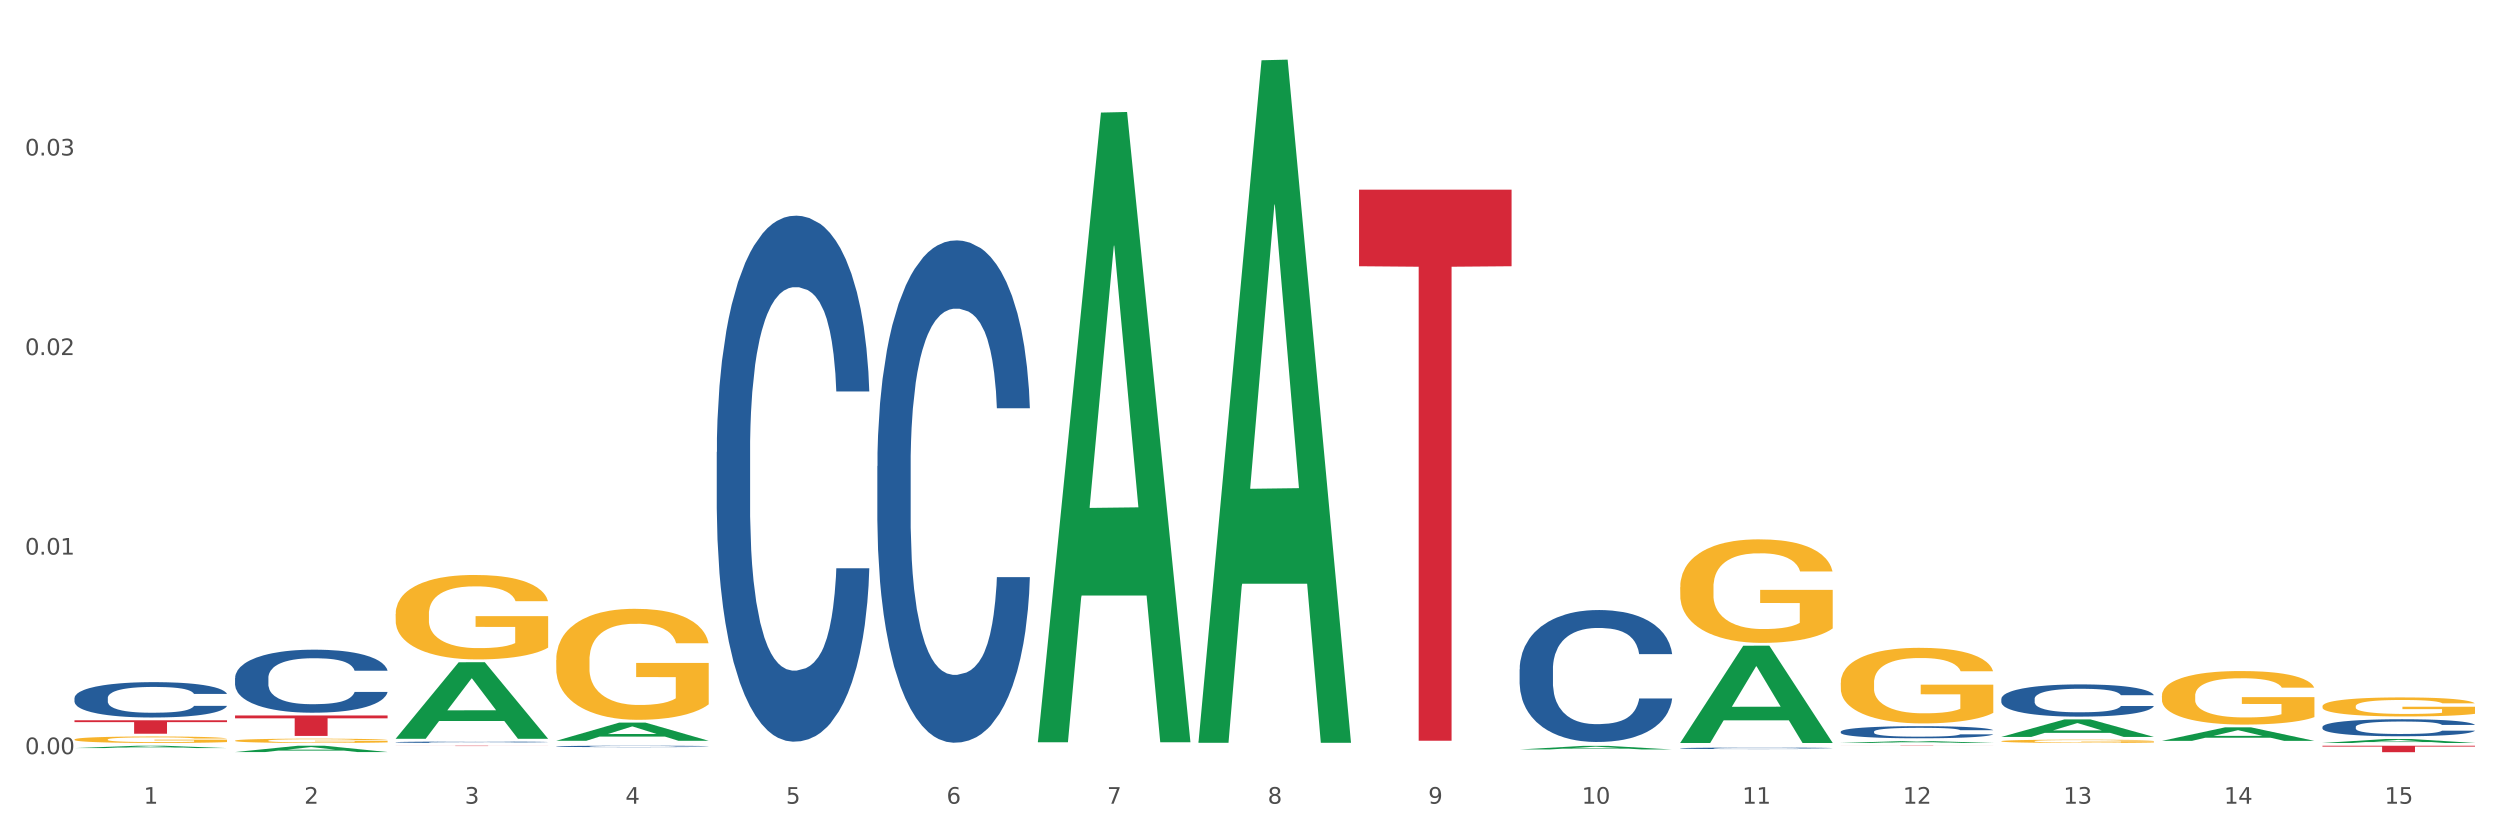 <?xml version="1.0" encoding="utf-8" standalone="no"?>
<!DOCTYPE svg PUBLIC "-//W3C//DTD SVG 1.1//EN"
  "http://www.w3.org/Graphics/SVG/1.1/DTD/svg11.dtd">
<svg xmlns:xlink="http://www.w3.org/1999/xlink" width="1080pt" height="360pt" viewBox="0 0 1080 360" xmlns="http://www.w3.org/2000/svg" version="1.1">
 <rect x="0" y="0" width="1080" height="360" fill="#333333" stroke="none"/>
 <defs>
  <style type="text/css">*{stroke-linejoin: round; stroke-linecap: butt}</style>
 </defs>
 <g id="figure_1">
  <g id="patch_1">
   <path d="M 0 360 
L 1080 360 
L 1080 0 
L 0 0 
z
" style="fill: #ffffff; stroke: #ffffff; stroke-linejoin: miter"/>
  </g>
  <g id="axes_1">
   <g id="matplotlib.axis_1">
    <g id="xtick_1">
     <g id="text_1">
      <!-- 1 -->
      <g style="fill: #4d4d4d" transform="translate(62.07 347.204) scale(0.096 -0.096)">
       <defs>
        <path id="DejaVuSans-31" d="M 794 531 
L 1825 531 
L 1825 4091 
L 703 3866 
L 703 4441 
L 1819 4666 
L 2450 4666 
L 2450 531 
L 3481 531 
L 3481 0 
L 794 0 
L 794 531 
z
" transform="scale(0.016)"/>
       </defs>
       <use xlink:href="#DejaVuSans-31"/>
      </g>
     </g>
    </g>
    <g id="xtick_2">
     <g id="text_2">
      <!-- 2 -->
      <g style="fill: #4d4d4d" transform="translate(131.436 347.204) scale(0.096 -0.096)">
       <defs>
        <path id="DejaVuSans-32" d="M 1228 531 
L 3431 531 
L 3431 0 
L 469 0 
L 469 531 
Q 828 903 1448 1529 
Q 2069 2156 2228 2338 
Q 2531 2678 2651 2914 
Q 2772 3150 2772 3378 
Q 2772 3750 2511 3984 
Q 2250 4219 1831 4219 
Q 1534 4219 1204 4116 
Q 875 4013 500 3803 
L 500 4441 
Q 881 4594 1212 4672 
Q 1544 4750 1819 4750 
Q 2544 4750 2975 4387 
Q 3406 4025 3406 3419 
Q 3406 3131 3298 2873 
Q 3191 2616 2906 2266 
Q 2828 2175 2409 1742 
Q 1991 1309 1228 531 
z
" transform="scale(0.016)"/>
       </defs>
       <use xlink:href="#DejaVuSans-32"/>
      </g>
     </g>
    </g>
    <g id="xtick_3">
     <g id="text_3">
      <!-- 3 -->
      <g style="fill: #4d4d4d" transform="translate(200.802 347.204) scale(0.096 -0.096)">
       <defs>
        <path id="DejaVuSans-33" d="M 2597 2516 
Q 3050 2419 3304 2112 
Q 3559 1806 3559 1356 
Q 3559 666 3084 287 
Q 2609 -91 1734 -91 
Q 1441 -91 1130 -33 
Q 819 25 488 141 
L 488 750 
Q 750 597 1062 519 
Q 1375 441 1716 441 
Q 2309 441 2620 675 
Q 2931 909 2931 1356 
Q 2931 1769 2642 2001 
Q 2353 2234 1838 2234 
L 1294 2234 
L 1294 2753 
L 1863 2753 
Q 2328 2753 2575 2939 
Q 2822 3125 2822 3475 
Q 2822 3834 2567 4026 
Q 2313 4219 1838 4219 
Q 1578 4219 1281 4162 
Q 984 4106 628 3988 
L 628 4550 
Q 988 4650 1302 4700 
Q 1616 4750 1894 4750 
Q 2613 4750 3031 4423 
Q 3450 4097 3450 3541 
Q 3450 3153 3228 2886 
Q 3006 2619 2597 2516 
z
" transform="scale(0.016)"/>
       </defs>
       <use xlink:href="#DejaVuSans-33"/>
      </g>
     </g>
    </g>
    <g id="xtick_4">
     <g id="text_4">
      <!-- 4 -->
      <g style="fill: #4d4d4d" transform="translate(270.169 347.204) scale(0.096 -0.096)">
       <defs>
        <path id="DejaVuSans-34" d="M 2419 4116 
L 825 1625 
L 2419 1625 
L 2419 4116 
z
M 2253 4666 
L 3047 4666 
L 3047 1625 
L 3713 1625 
L 3713 1100 
L 3047 1100 
L 3047 0 
L 2419 0 
L 2419 1100 
L 313 1100 
L 313 1709 
L 2253 4666 
z
" transform="scale(0.016)"/>
       </defs>
       <use xlink:href="#DejaVuSans-34"/>
      </g>
     </g>
    </g>
    <g id="xtick_5">
     <g id="text_5">
      <!-- 5 -->
      <g style="fill: #4d4d4d" transform="translate(339.535 347.204) scale(0.096 -0.096)">
       <defs>
        <path id="DejaVuSans-35" d="M 691 4666 
L 3169 4666 
L 3169 4134 
L 1269 4134 
L 1269 2991 
Q 1406 3038 1543 3061 
Q 1681 3084 1819 3084 
Q 2600 3084 3056 2656 
Q 3513 2228 3513 1497 
Q 3513 744 3044 326 
Q 2575 -91 1722 -91 
Q 1428 -91 1123 -41 
Q 819 9 494 109 
L 494 744 
Q 775 591 1075 516 
Q 1375 441 1709 441 
Q 2250 441 2565 725 
Q 2881 1009 2881 1497 
Q 2881 1984 2565 2268 
Q 2250 2553 1709 2553 
Q 1456 2553 1204 2497 
Q 953 2441 691 2322 
L 691 4666 
z
" transform="scale(0.016)"/>
       </defs>
       <use xlink:href="#DejaVuSans-35"/>
      </g>
     </g>
    </g>
    <g id="xtick_6">
     <g id="text_6">
      <!-- 6 -->
      <g style="fill: #4d4d4d" transform="translate(408.901 347.204) scale(0.096 -0.096)">
       <defs>
        <path id="DejaVuSans-36" d="M 2113 2584 
Q 1688 2584 1439 2293 
Q 1191 2003 1191 1497 
Q 1191 994 1439 701 
Q 1688 409 2113 409 
Q 2538 409 2786 701 
Q 3034 994 3034 1497 
Q 3034 2003 2786 2293 
Q 2538 2584 2113 2584 
z
M 3366 4563 
L 3366 3988 
Q 3128 4100 2886 4159 
Q 2644 4219 2406 4219 
Q 1781 4219 1451 3797 
Q 1122 3375 1075 2522 
Q 1259 2794 1537 2939 
Q 1816 3084 2150 3084 
Q 2853 3084 3261 2657 
Q 3669 2231 3669 1497 
Q 3669 778 3244 343 
Q 2819 -91 2113 -91 
Q 1303 -91 875 529 
Q 447 1150 447 2328 
Q 447 3434 972 4092 
Q 1497 4750 2381 4750 
Q 2619 4750 2861 4703 
Q 3103 4656 3366 4563 
z
" transform="scale(0.016)"/>
       </defs>
       <use xlink:href="#DejaVuSans-36"/>
      </g>
     </g>
    </g>
    <g id="xtick_7">
     <g id="text_7">
      <!-- 7 -->
      <g style="fill: #4d4d4d" transform="translate(478.267 347.204) scale(0.096 -0.096)">
       <defs>
        <path id="DejaVuSans-37" d="M 525 4666 
L 3525 4666 
L 3525 4397 
L 1831 0 
L 1172 0 
L 2766 4134 
L 525 4134 
L 525 4666 
z
" transform="scale(0.016)"/>
       </defs>
       <use xlink:href="#DejaVuSans-37"/>
      </g>
     </g>
    </g>
    <g id="xtick_8">
     <g id="text_8">
      <!-- 8 -->
      <g style="fill: #4d4d4d" transform="translate(547.634 347.204) scale(0.096 -0.096)">
       <defs>
        <path id="DejaVuSans-38" d="M 2034 2216 
Q 1584 2216 1326 1975 
Q 1069 1734 1069 1313 
Q 1069 891 1326 650 
Q 1584 409 2034 409 
Q 2484 409 2743 651 
Q 3003 894 3003 1313 
Q 3003 1734 2745 1975 
Q 2488 2216 2034 2216 
z
M 1403 2484 
Q 997 2584 770 2862 
Q 544 3141 544 3541 
Q 544 4100 942 4425 
Q 1341 4750 2034 4750 
Q 2731 4750 3128 4425 
Q 3525 4100 3525 3541 
Q 3525 3141 3298 2862 
Q 3072 2584 2669 2484 
Q 3125 2378 3379 2068 
Q 3634 1759 3634 1313 
Q 3634 634 3220 271 
Q 2806 -91 2034 -91 
Q 1263 -91 848 271 
Q 434 634 434 1313 
Q 434 1759 690 2068 
Q 947 2378 1403 2484 
z
M 1172 3481 
Q 1172 3119 1398 2916 
Q 1625 2713 2034 2713 
Q 2441 2713 2670 2916 
Q 2900 3119 2900 3481 
Q 2900 3844 2670 4047 
Q 2441 4250 2034 4250 
Q 1625 4250 1398 4047 
Q 1172 3844 1172 3481 
z
" transform="scale(0.016)"/>
       </defs>
       <use xlink:href="#DejaVuSans-38"/>
      </g>
     </g>
    </g>
    <g id="xtick_9">
     <g id="text_9">
      <!-- 9 -->
      <g style="fill: #4d4d4d" transform="translate(617 347.204) scale(0.096 -0.096)">
       <defs>
        <path id="DejaVuSans-39" d="M 703 97 
L 703 672 
Q 941 559 1184 500 
Q 1428 441 1663 441 
Q 2288 441 2617 861 
Q 2947 1281 2994 2138 
Q 2813 1869 2534 1725 
Q 2256 1581 1919 1581 
Q 1219 1581 811 2004 
Q 403 2428 403 3163 
Q 403 3881 828 4315 
Q 1253 4750 1959 4750 
Q 2769 4750 3195 4129 
Q 3622 3509 3622 2328 
Q 3622 1225 3098 567 
Q 2575 -91 1691 -91 
Q 1453 -91 1209 -44 
Q 966 3 703 97 
z
M 1959 2075 
Q 2384 2075 2632 2365 
Q 2881 2656 2881 3163 
Q 2881 3666 2632 3958 
Q 2384 4250 1959 4250 
Q 1534 4250 1286 3958 
Q 1038 3666 1038 3163 
Q 1038 2656 1286 2365 
Q 1534 2075 1959 2075 
z
" transform="scale(0.016)"/>
       </defs>
       <use xlink:href="#DejaVuSans-39"/>
      </g>
     </g>
    </g>
    <g id="xtick_10">
     <g id="text_10">
      <!-- 10 -->
      <g style="fill: #4d4d4d" transform="translate(683.312 347.204) scale(0.096 -0.096)">
       <defs>
        <path id="DejaVuSans-30" d="M 2034 4250 
Q 1547 4250 1301 3770 
Q 1056 3291 1056 2328 
Q 1056 1369 1301 889 
Q 1547 409 2034 409 
Q 2525 409 2770 889 
Q 3016 1369 3016 2328 
Q 3016 3291 2770 3770 
Q 2525 4250 2034 4250 
z
M 2034 4750 
Q 2819 4750 3233 4129 
Q 3647 3509 3647 2328 
Q 3647 1150 3233 529 
Q 2819 -91 2034 -91 
Q 1250 -91 836 529 
Q 422 1150 422 2328 
Q 422 3509 836 4129 
Q 1250 4750 2034 4750 
z
" transform="scale(0.016)"/>
       </defs>
       <use xlink:href="#DejaVuSans-31"/>
       <use xlink:href="#DejaVuSans-30" transform="translate(63.623 0)"/>
      </g>
     </g>
    </g>
    <g id="xtick_11">
     <g id="text_11">
      <!-- 11 -->
      <g style="fill: #4d4d4d" transform="translate(752.678 347.204) scale(0.096 -0.096)">
       <use xlink:href="#DejaVuSans-31"/>
       <use xlink:href="#DejaVuSans-31" transform="translate(63.623 0)"/>
      </g>
     </g>
    </g>
    <g id="xtick_12">
     <g id="text_12">
      <!-- 12 -->
      <g style="fill: #4d4d4d" transform="translate(822.044 347.204) scale(0.096 -0.096)">
       <use xlink:href="#DejaVuSans-31"/>
       <use xlink:href="#DejaVuSans-32" transform="translate(63.623 0)"/>
      </g>
     </g>
    </g>
    <g id="xtick_13">
     <g id="text_13">
      <!-- 13 -->
      <g style="fill: #4d4d4d" transform="translate(891.411 347.204) scale(0.096 -0.096)">
       <use xlink:href="#DejaVuSans-31"/>
       <use xlink:href="#DejaVuSans-33" transform="translate(63.623 0)"/>
      </g>
     </g>
    </g>
    <g id="xtick_14">
     <g id="text_14">
      <!-- 14 -->
      <g style="fill: #4d4d4d" transform="translate(960.777 347.204) scale(0.096 -0.096)">
       <use xlink:href="#DejaVuSans-31"/>
       <use xlink:href="#DejaVuSans-34" transform="translate(63.623 0)"/>
      </g>
     </g>
    </g>
    <g id="xtick_15">
     <g id="text_15">
      <!-- 15 -->
      <g style="fill: #4d4d4d" transform="translate(1030.143 347.204) scale(0.096 -0.096)">
       <use xlink:href="#DejaVuSans-31"/>
       <use xlink:href="#DejaVuSans-35" transform="translate(63.623 0)"/>
      </g>
     </g>
    </g>
    <g id="xtick_16"/>
    <g id="xtick_17"/>
    <g id="xtick_18"/>
    <g id="xtick_19"/>
    <g id="xtick_20"/>
    <g id="xtick_21"/>
    <g id="xtick_22"/>
    <g id="xtick_23"/>
    <g id="xtick_24"/>
    <g id="xtick_25"/>
    <g id="xtick_26"/>
    <g id="xtick_27"/>
    <g id="xtick_28"/>
    <g id="xtick_29"/>
   </g>
   <g id="matplotlib.axis_2">
    <g id="ytick_1">
     <g id="text_16">
      <!-- 0.00 -->
      <g style="fill: #4d4d4d" transform="translate(10.8 325.796) scale(0.096 -0.096)">
       <defs>
        <path id="DejaVuSans-2e" d="M 684 794 
L 1344 794 
L 1344 0 
L 684 0 
L 684 794 
z
" transform="scale(0.016)"/>
       </defs>
       <use xlink:href="#DejaVuSans-30"/>
       <use xlink:href="#DejaVuSans-2e" transform="translate(63.623 0)"/>
       <use xlink:href="#DejaVuSans-30" transform="translate(95.41 0)"/>
       <use xlink:href="#DejaVuSans-30" transform="translate(159.033 0)"/>
      </g>
     </g>
    </g>
    <g id="ytick_2">
     <g id="text_17">
      <!-- 0.01 -->
      <g style="fill: #4d4d4d" transform="translate(10.8 239.591) scale(0.096 -0.096)">
       <use xlink:href="#DejaVuSans-30"/>
       <use xlink:href="#DejaVuSans-2e" transform="translate(63.623 0)"/>
       <use xlink:href="#DejaVuSans-30" transform="translate(95.41 0)"/>
       <use xlink:href="#DejaVuSans-31" transform="translate(159.033 0)"/>
      </g>
     </g>
    </g>
    <g id="ytick_3">
     <g id="text_18">
      <!-- 0.02 -->
      <g style="fill: #4d4d4d" transform="translate(10.8 153.386) scale(0.096 -0.096)">
       <use xlink:href="#DejaVuSans-30"/>
       <use xlink:href="#DejaVuSans-2e" transform="translate(63.623 0)"/>
       <use xlink:href="#DejaVuSans-30" transform="translate(95.41 0)"/>
       <use xlink:href="#DejaVuSans-32" transform="translate(159.033 0)"/>
      </g>
     </g>
    </g>
    <g id="ytick_4">
     <g id="text_19">
      <!-- 0.03 -->
      <g style="fill: #4d4d4d" transform="translate(10.8 67.18) scale(0.096 -0.096)">
       <use xlink:href="#DejaVuSans-30"/>
       <use xlink:href="#DejaVuSans-2e" transform="translate(63.623 0)"/>
       <use xlink:href="#DejaVuSans-30" transform="translate(95.41 0)"/>
       <use xlink:href="#DejaVuSans-33" transform="translate(159.033 0)"/>
      </g>
     </g>
    </g>
    <g id="ytick_5"/>
    <g id="ytick_6"/>
    <g id="ytick_7"/>
    <g id="ytick_8"/>
   </g>
   <g id="PolyCollection_1">
    <path d="M 32.175 323.167 
L 32.243 323.166 
L 59.417 322.15 
L 70.695 322.149 
L 98.073 323.169 
L 85.029 323.169 
L 79.119 322.931 
L 51.061 322.931 
L 50.857 322.935 
L 45.151 323.169 
L 32.175 323.169 
L 32.175 323.167 
L 54.594 322.79 
L 75.586 322.789 
L 65.192 322.366 
L 65.056 322.364 
L 64.92 322.367 
L 54.526 322.789 
L 54.594 322.79 
L 32.175 323.167 
z
" clip-path="url(#p37f0e33e35)" style="fill: #109648"/>
    <path d="M 101.541 324.882 
L 101.609 324.879 
L 128.784 322.151 
L 140.061 322.149 
L 167.439 324.887 
L 154.395 324.887 
L 148.485 324.249 
L 120.427 324.249 
L 120.224 324.26 
L 114.517 324.887 
L 101.541 324.887 
L 101.541 324.882 
L 123.96 323.869 
L 144.952 323.866 
L 134.558 322.732 
L 134.422 322.727 
L 134.286 322.735 
L 123.892 323.866 
L 123.96 323.869 
L 101.541 324.882 
z
" clip-path="url(#p37f0e33e35)" style="fill: #109648"/>
    <path d="M 170.907 319.109 
L 170.975 319.078 
L 198.15 286.093 
L 209.427 286.062 
L 236.805 319.172 
L 223.762 319.172 
L 217.851 311.462 
L 189.794 311.462 
L 189.59 311.586 
L 183.883 319.172 
L 170.907 319.172 
L 170.907 319.109 
L 193.326 306.86 
L 214.319 306.829 
L 203.924 293.119 
L 203.788 293.057 
L 203.653 293.15 
L 193.258 306.829 
L 193.326 306.86 
L 170.907 319.109 
z
" clip-path="url(#p37f0e33e35)" style="fill: #109648"/>
    <path d="M 240.274 320.018 
L 240.342 320.011 
L 267.516 312.162 
L 278.793 312.154 
L 306.172 320.033 
L 293.128 320.033 
L 287.217 318.198 
L 259.16 318.198 
L 258.956 318.228 
L 253.249 320.033 
L 240.274 320.033 
L 240.274 320.018 
L 262.693 317.103 
L 283.685 317.096 
L 273.291 313.834 
L 273.155 313.819 
L 273.019 313.841 
L 262.625 317.096 
L 262.693 317.103 
L 240.274 320.018 
z
" clip-path="url(#p37f0e33e35)" style="fill: #109648"/>
    <path d="M 864.57 301.921 
L 864.648 301.908 
L 864.648 301.552 
L 864.881 301.068 
L 865.738 300.177 
L 866.829 299.503 
L 868.698 298.714 
L 869.711 298.383 
L 871.035 298.014 
L 873.761 297.416 
L 876.877 296.907 
L 879.058 296.627 
L 880.694 296.448 
L 884.355 296.13 
L 886.458 295.99 
L 888.639 295.876 
L 890.508 295.799 
L 893.624 295.71 
L 896.117 295.672 
L 898.999 295.659 
L 901.413 295.672 
L 904.607 295.723 
L 909.281 295.876 
L 911.072 295.965 
L 913.487 296.118 
L 915.979 296.321 
L 918.005 296.525 
L 920.341 296.817 
L 922.756 297.199 
L 925.093 297.683 
L 926.729 298.128 
L 928.053 298.599 
L 929.221 299.172 
L 930.078 299.795 
L 930.468 300.317 
L 916.213 300.317 
L 915.824 299.846 
L 915.045 299.337 
L 914.266 298.994 
L 913.409 298.714 
L 912.085 298.396 
L 910.916 298.192 
L 908.969 297.95 
L 907.177 297.797 
L 905.697 297.708 
L 903.906 297.632 
L 900.089 297.556 
L 897.363 297.556 
L 895.649 297.581 
L 893.546 297.645 
L 891.754 297.734 
L 889.651 297.886 
L 888.016 298.052 
L 886.38 298.268 
L 885.445 298.421 
L 884.043 298.701 
L 883.108 298.93 
L 881.862 299.325 
L 881.161 299.605 
L 879.915 300.33 
L 879.369 300.864 
L 879.136 301.234 
L 878.98 301.641 
L 878.98 303.626 
L 879.447 304.517 
L 879.837 304.899 
L 880.46 305.331 
L 881.628 305.891 
L 883.342 306.439 
L 885.134 306.833 
L 886.614 307.075 
L 888.016 307.253 
L 889.418 307.393 
L 891.131 307.52 
L 892.533 307.597 
L 894.637 307.673 
L 897.129 307.711 
L 899.076 307.711 
L 903.049 307.648 
L 904.841 307.584 
L 906.554 307.495 
L 908.424 307.355 
L 909.904 307.202 
L 910.76 307.088 
L 912.163 306.846 
L 913.253 306.591 
L 914.188 306.299 
L 914.811 306.044 
L 915.512 305.662 
L 916.057 305.23 
L 916.213 305.001 
L 930.468 305.001 
L 930.156 305.459 
L 929.611 305.904 
L 928.52 306.502 
L 927.663 306.846 
L 926.339 307.266 
L 924.937 307.622 
L 922.99 308.017 
L 921.198 308.309 
L 919.329 308.564 
L 917.304 308.793 
L 913.643 309.111 
L 912.318 309.2 
L 909.514 309.353 
L 907.333 309.442 
L 904.14 309.531 
L 900.868 309.582 
L 897.441 309.595 
L 894.403 309.569 
L 891.053 309.493 
L 888.95 309.417 
L 886.614 309.302 
L 883.887 309.124 
L 881.317 308.908 
L 878.902 308.653 
L 876.643 308.36 
L 874.54 308.029 
L 871.814 307.482 
L 869.789 306.948 
L 868.309 306.451 
L 867.296 306.031 
L 866.283 305.497 
L 865.738 305.128 
L 864.881 304.237 
L 864.57 303.41 
L 864.57 301.921 
z
" clip-path="url(#p37f0e33e35)" style="fill: #255c99"/>
    <path d="M 795.203 316.062 
L 795.281 316.057 
L 795.281 315.923 
L 795.515 315.741 
L 796.372 315.406 
L 797.462 315.153 
L 799.332 314.856 
L 800.344 314.732 
L 801.669 314.593 
L 804.395 314.368 
L 807.511 314.177 
L 809.692 314.072 
L 811.327 314.005 
L 814.988 313.885 
L 817.092 313.833 
L 819.273 313.79 
L 821.142 313.761 
L 824.258 313.728 
L 826.75 313.713 
L 829.632 313.708 
L 832.047 313.713 
L 835.241 313.732 
L 839.914 313.79 
L 841.706 313.823 
L 844.121 313.881 
L 846.613 313.957 
L 848.638 314.034 
L 850.975 314.144 
L 853.39 314.287 
L 855.727 314.469 
L 857.362 314.636 
L 858.687 314.813 
L 859.855 315.029 
L 860.712 315.263 
L 861.101 315.459 
L 846.847 315.459 
L 846.457 315.282 
L 845.678 315.091 
L 844.899 314.962 
L 844.043 314.856 
L 842.718 314.737 
L 841.55 314.66 
L 839.603 314.569 
L 837.811 314.512 
L 836.331 314.478 
L 834.54 314.45 
L 830.723 314.421 
L 827.997 314.421 
L 826.283 314.431 
L 824.18 314.455 
L 822.388 314.488 
L 820.285 314.545 
L 818.649 314.608 
L 817.014 314.689 
L 816.079 314.746 
L 814.677 314.852 
L 813.742 314.938 
L 812.496 315.086 
L 811.795 315.191 
L 810.548 315.464 
L 810.003 315.665 
L 809.77 315.803 
L 809.614 315.956 
L 809.614 316.703 
L 810.081 317.037 
L 810.471 317.181 
L 811.094 317.344 
L 812.262 317.554 
L 813.976 317.76 
L 815.767 317.908 
L 817.247 317.999 
L 818.649 318.066 
L 820.051 318.118 
L 821.765 318.166 
L 823.167 318.195 
L 825.27 318.224 
L 827.763 318.238 
L 829.71 318.238 
L 833.683 318.214 
L 835.474 318.19 
L 837.188 318.157 
L 839.057 318.104 
L 840.537 318.047 
L 841.394 318.004 
L 842.796 317.913 
L 843.887 317.817 
L 844.822 317.707 
L 845.445 317.611 
L 846.146 317.468 
L 846.691 317.305 
L 846.847 317.219 
L 861.101 317.219 
L 860.79 317.391 
L 860.245 317.559 
L 859.154 317.784 
L 858.297 317.913 
L 856.973 318.071 
L 855.571 318.205 
L 853.624 318.353 
L 851.832 318.463 
L 849.963 318.559 
L 847.937 318.645 
L 844.276 318.764 
L 842.952 318.798 
L 840.148 318.855 
L 837.967 318.889 
L 834.773 318.922 
L 831.502 318.941 
L 828.074 318.946 
L 825.037 318.936 
L 821.687 318.908 
L 819.584 318.879 
L 817.247 318.836 
L 814.521 318.769 
L 811.951 318.688 
L 809.536 318.592 
L 807.277 318.482 
L 805.174 318.358 
L 802.448 318.152 
L 800.422 317.951 
L 798.942 317.765 
L 797.93 317.607 
L 796.917 317.406 
L 796.372 317.267 
L 795.515 316.932 
L 795.203 316.621 
L 795.203 316.062 
z
" clip-path="url(#p37f0e33e35)" style="fill: #255c99"/>
    <path d="M 1003.302 314.016 
L 1003.38 314.01 
L 1003.38 313.821 
L 1003.614 313.566 
L 1004.47 313.095 
L 1005.561 312.739 
L 1007.43 312.322 
L 1008.443 312.147 
L 1009.767 311.952 
L 1012.494 311.636 
L 1015.609 311.367 
L 1017.79 311.219 
L 1019.426 311.125 
L 1023.087 310.957 
L 1025.19 310.883 
L 1027.371 310.822 
L 1029.241 310.782 
L 1032.356 310.735 
L 1034.849 310.715 
L 1037.731 310.708 
L 1040.146 310.715 
L 1043.339 310.742 
L 1048.013 310.822 
L 1049.805 310.869 
L 1052.219 310.95 
L 1054.712 311.058 
L 1056.737 311.165 
L 1059.074 311.32 
L 1061.489 311.522 
L 1063.825 311.777 
L 1065.461 312.013 
L 1066.785 312.261 
L 1067.954 312.564 
L 1068.811 312.893 
L 1069.2 313.169 
L 1054.945 313.169 
L 1054.556 312.92 
L 1053.777 312.651 
L 1052.998 312.47 
L 1052.141 312.322 
L 1050.817 312.154 
L 1049.649 312.046 
L 1047.701 311.918 
L 1045.91 311.838 
L 1044.43 311.791 
L 1042.638 311.75 
L 1038.822 311.71 
L 1036.095 311.71 
L 1034.382 311.723 
L 1032.278 311.757 
L 1030.487 311.804 
L 1028.384 311.885 
L 1026.748 311.972 
L 1025.112 312.087 
L 1024.178 312.167 
L 1022.775 312.315 
L 1021.841 312.436 
L 1020.594 312.645 
L 1019.893 312.793 
L 1018.647 313.176 
L 1018.102 313.458 
L 1017.868 313.653 
L 1017.712 313.868 
L 1017.712 314.917 
L 1018.18 315.388 
L 1018.569 315.59 
L 1019.192 315.819 
L 1020.361 316.114 
L 1022.074 316.404 
L 1023.866 316.612 
L 1025.346 316.74 
L 1026.748 316.834 
L 1028.15 316.908 
L 1029.864 316.975 
L 1031.266 317.015 
L 1033.369 317.056 
L 1035.862 317.076 
L 1037.809 317.076 
L 1041.781 317.042 
L 1043.573 317.009 
L 1045.287 316.962 
L 1047.156 316.888 
L 1048.636 316.807 
L 1049.493 316.746 
L 1050.895 316.619 
L 1051.986 316.484 
L 1052.92 316.33 
L 1053.543 316.195 
L 1054.244 315.993 
L 1054.79 315.765 
L 1054.945 315.644 
L 1069.2 315.644 
L 1068.888 315.886 
L 1068.343 316.121 
L 1067.253 316.437 
L 1066.396 316.619 
L 1065.072 316.841 
L 1063.67 317.029 
L 1061.722 317.237 
L 1059.931 317.392 
L 1058.061 317.526 
L 1056.036 317.648 
L 1052.375 317.816 
L 1051.051 317.863 
L 1048.247 317.943 
L 1046.066 317.99 
L 1042.872 318.038 
L 1039.6 318.064 
L 1036.173 318.071 
L 1033.135 318.058 
L 1029.786 318.017 
L 1027.683 317.977 
L 1025.346 317.916 
L 1022.62 317.822 
L 1020.049 317.708 
L 1017.634 317.574 
L 1015.376 317.419 
L 1013.272 317.244 
L 1010.546 316.955 
L 1008.521 316.672 
L 1007.041 316.41 
L 1006.028 316.188 
L 1005.016 315.906 
L 1004.47 315.711 
L 1003.614 315.24 
L 1003.302 314.803 
L 1003.302 314.016 
z
" clip-path="url(#p37f0e33e35)" style="fill: #255c99"/>
    <path d="M 725.837 323.252 
L 725.915 323.252 
L 725.915 323.235 
L 726.149 323.212 
L 727.006 323.17 
L 728.096 323.138 
L 729.966 323.101 
L 730.978 323.086 
L 732.302 323.068 
L 735.029 323.04 
L 738.144 323.016 
L 740.325 323.003 
L 741.961 322.995 
L 745.622 322.98 
L 747.725 322.973 
L 749.906 322.968 
L 751.776 322.964 
L 754.891 322.96 
L 757.384 322.958 
L 760.266 322.958 
L 762.681 322.958 
L 765.874 322.961 
L 770.548 322.968 
L 772.34 322.972 
L 774.754 322.979 
L 777.247 322.989 
L 779.272 322.998 
L 781.609 323.012 
L 784.024 323.03 
L 786.36 323.053 
L 787.996 323.074 
L 789.32 323.096 
L 790.489 323.123 
L 791.346 323.152 
L 791.735 323.177 
L 777.481 323.177 
L 777.091 323.155 
L 776.312 323.131 
L 775.533 323.114 
L 774.676 323.101 
L 773.352 323.086 
L 772.184 323.077 
L 770.237 323.065 
L 768.445 323.058 
L 766.965 323.054 
L 765.173 323.05 
L 761.357 323.047 
L 758.63 323.047 
L 756.917 323.048 
L 754.814 323.051 
L 753.022 323.055 
L 750.919 323.062 
L 749.283 323.07 
L 747.647 323.08 
L 746.713 323.087 
L 745.311 323.101 
L 744.376 323.111 
L 743.13 323.13 
L 742.429 323.143 
L 741.182 323.177 
L 740.637 323.202 
L 740.403 323.22 
L 740.248 323.239 
L 740.248 323.332 
L 740.715 323.374 
L 741.104 323.392 
L 741.727 323.413 
L 742.896 323.439 
L 744.61 323.465 
L 746.401 323.483 
L 747.881 323.495 
L 749.283 323.503 
L 750.685 323.51 
L 752.399 323.516 
L 753.801 323.519 
L 755.904 323.523 
L 758.397 323.524 
L 760.344 323.524 
L 764.317 323.522 
L 766.108 323.519 
L 767.822 323.514 
L 769.691 323.508 
L 771.171 323.501 
L 772.028 323.495 
L 773.43 323.484 
L 774.521 323.472 
L 775.455 323.458 
L 776.079 323.446 
L 776.78 323.428 
L 777.325 323.408 
L 777.481 323.397 
L 791.735 323.397 
L 791.424 323.419 
L 790.878 323.439 
L 789.788 323.468 
L 788.931 323.484 
L 787.607 323.504 
L 786.205 323.52 
L 784.257 323.539 
L 782.466 323.553 
L 780.596 323.565 
L 778.571 323.575 
L 774.91 323.59 
L 773.586 323.595 
L 770.782 323.602 
L 768.601 323.606 
L 765.407 323.61 
L 762.136 323.613 
L 758.708 323.613 
L 755.67 323.612 
L 752.321 323.608 
L 750.218 323.605 
L 747.881 323.599 
L 745.155 323.591 
L 742.584 323.581 
L 740.17 323.569 
L 737.911 323.555 
L 735.808 323.539 
L 733.081 323.514 
L 731.056 323.489 
L 729.576 323.465 
L 728.563 323.445 
L 727.551 323.42 
L 727.006 323.403 
L 726.149 323.361 
L 725.837 323.322 
L 725.837 323.252 
z
" clip-path="url(#p37f0e33e35)" style="fill: #255c99"/>
    <path d="M 656.471 289.145 
L 656.549 289.092 
L 656.549 287.635 
L 656.783 285.656 
L 657.639 282.012 
L 658.73 279.252 
L 660.599 276.024 
L 661.612 274.67 
L 662.936 273.16 
L 665.662 270.713 
L 668.778 268.631 
L 670.959 267.485 
L 672.595 266.756 
L 676.256 265.455 
L 678.359 264.882 
L 680.54 264.413 
L 682.41 264.101 
L 685.525 263.737 
L 688.018 263.58 
L 690.9 263.528 
L 693.315 263.58 
L 696.508 263.789 
L 701.182 264.413 
L 702.973 264.778 
L 705.388 265.403 
L 707.881 266.236 
L 709.906 267.069 
L 712.243 268.266 
L 714.657 269.828 
L 716.994 271.807 
L 718.63 273.629 
L 719.954 275.555 
L 721.123 277.898 
L 721.979 280.45 
L 722.369 282.584 
L 708.114 282.584 
L 707.725 280.658 
L 706.946 278.575 
L 706.167 277.169 
L 705.31 276.024 
L 703.986 274.722 
L 702.818 273.889 
L 700.87 272.9 
L 699.079 272.275 
L 697.599 271.911 
L 695.807 271.598 
L 691.99 271.286 
L 689.264 271.286 
L 687.55 271.39 
L 685.447 271.651 
L 683.656 272.015 
L 681.553 272.64 
L 679.917 273.317 
L 678.281 274.202 
L 677.346 274.827 
L 675.944 275.972 
L 675.01 276.909 
L 673.763 278.523 
L 673.062 279.669 
L 671.816 282.636 
L 671.271 284.823 
L 671.037 286.333 
L 670.881 287.999 
L 670.881 296.121 
L 671.349 299.766 
L 671.738 301.328 
L 672.361 303.098 
L 673.53 305.389 
L 675.243 307.628 
L 677.035 309.242 
L 678.515 310.231 
L 679.917 310.96 
L 681.319 311.533 
L 683.033 312.053 
L 684.435 312.366 
L 686.538 312.678 
L 689.03 312.834 
L 690.978 312.834 
L 694.95 312.574 
L 696.742 312.314 
L 698.456 311.949 
L 700.325 311.376 
L 701.805 310.752 
L 702.662 310.283 
L 704.064 309.294 
L 705.154 308.253 
L 706.089 307.055 
L 706.712 306.014 
L 707.413 304.452 
L 707.959 302.682 
L 708.114 301.744 
L 722.369 301.744 
L 722.057 303.619 
L 721.512 305.441 
L 720.422 307.888 
L 719.565 309.294 
L 718.241 311.012 
L 716.838 312.47 
L 714.891 314.084 
L 713.1 315.281 
L 711.23 316.323 
L 709.205 317.26 
L 705.544 318.561 
L 704.22 318.926 
L 701.416 319.551 
L 699.235 319.915 
L 696.041 320.28 
L 692.769 320.488 
L 689.342 320.54 
L 686.304 320.436 
L 682.955 320.123 
L 680.852 319.811 
L 678.515 319.342 
L 675.789 318.614 
L 673.218 317.728 
L 670.803 316.687 
L 668.544 315.49 
L 666.441 314.136 
L 663.715 311.897 
L 661.69 309.71 
L 660.21 307.68 
L 659.197 305.962 
L 658.185 303.775 
L 657.639 302.265 
L 656.783 298.62 
L 656.471 295.236 
L 656.471 289.145 
z
" clip-path="url(#p37f0e33e35)" style="fill: #255c99"/>
    <path d="M 309.64 195.272 
L 309.718 195.065 
L 309.718 189.254 
L 309.951 181.368 
L 310.808 166.841 
L 311.899 155.841 
L 313.768 142.974 
L 314.781 137.579 
L 316.105 131.56 
L 318.831 121.806 
L 321.947 113.505 
L 324.128 108.939 
L 325.764 106.034 
L 329.425 100.846 
L 331.528 98.563 
L 333.709 96.695 
L 335.578 95.45 
L 338.694 93.997 
L 341.187 93.375 
L 344.069 93.167 
L 346.484 93.375 
L 349.677 94.205 
L 354.351 96.695 
L 356.142 98.148 
L 358.557 100.638 
L 361.05 103.959 
L 363.075 107.279 
L 365.412 112.052 
L 367.826 118.278 
L 370.163 126.164 
L 371.799 133.428 
L 373.123 141.107 
L 374.291 150.446 
L 375.148 160.615 
L 375.538 169.123 
L 361.283 169.123 
L 360.894 161.445 
L 360.115 153.144 
L 359.336 147.54 
L 358.479 142.974 
L 357.155 137.786 
L 355.987 134.466 
L 354.039 130.523 
L 352.248 128.032 
L 350.768 126.58 
L 348.976 125.334 
L 345.159 124.089 
L 342.433 124.089 
L 340.719 124.504 
L 338.616 125.542 
L 336.825 126.995 
L 334.722 129.485 
L 333.086 132.183 
L 331.45 135.711 
L 330.515 138.201 
L 329.113 142.767 
L 328.179 146.503 
L 326.932 152.936 
L 326.231 157.502 
L 324.985 169.331 
L 324.44 178.047 
L 324.206 184.066 
L 324.05 190.707 
L 324.05 223.081 
L 324.518 237.609 
L 324.907 243.835 
L 325.53 250.891 
L 326.699 260.022 
L 328.412 268.946 
L 330.204 275.379 
L 331.684 279.322 
L 333.086 282.228 
L 334.488 284.511 
L 336.202 286.586 
L 337.604 287.831 
L 339.707 289.076 
L 342.199 289.699 
L 344.147 289.699 
L 348.119 288.661 
L 349.911 287.624 
L 351.624 286.171 
L 353.494 283.888 
L 354.974 281.398 
L 355.831 279.53 
L 357.233 275.587 
L 358.323 271.436 
L 359.258 266.663 
L 359.881 262.512 
L 360.582 256.286 
L 361.127 249.23 
L 361.283 245.495 
L 375.538 245.495 
L 375.226 252.966 
L 374.681 260.229 
L 373.59 269.983 
L 372.734 275.587 
L 371.409 282.435 
L 370.007 288.246 
L 368.06 294.68 
L 366.268 299.453 
L 364.399 303.603 
L 362.374 307.339 
L 358.713 312.527 
L 357.389 313.98 
L 354.584 316.47 
L 352.403 317.923 
L 349.21 319.376 
L 345.938 320.206 
L 342.511 320.413 
L 339.473 319.998 
L 336.124 318.753 
L 334.021 317.508 
L 331.684 315.64 
L 328.957 312.735 
L 326.387 309.207 
L 323.972 305.056 
L 321.713 300.283 
L 319.61 294.887 
L 316.884 285.963 
L 314.859 277.247 
L 313.379 269.153 
L 312.366 262.305 
L 311.354 253.589 
L 310.808 247.57 
L 309.951 233.043 
L 309.64 219.553 
L 309.64 195.272 
z
" clip-path="url(#p37f0e33e35)" style="fill: #255c99"/>
    <path d="M 379.006 201.353 
L 379.084 201.155 
L 379.084 195.606 
L 379.318 188.075 
L 380.175 174.202 
L 381.265 163.698 
L 383.134 151.41 
L 384.147 146.257 
L 385.471 140.51 
L 388.198 131.195 
L 391.313 123.267 
L 393.494 118.907 
L 395.13 116.133 
L 398.791 111.178 
L 400.894 108.998 
L 403.075 107.214 
L 404.945 106.025 
L 408.06 104.638 
L 410.553 104.043 
L 413.435 103.845 
L 415.85 104.043 
L 419.043 104.836 
L 423.717 107.214 
L 425.509 108.602 
L 427.923 110.98 
L 430.416 114.151 
L 432.441 117.322 
L 434.778 121.88 
L 437.193 127.826 
L 439.529 135.357 
L 441.165 142.293 
L 442.489 149.626 
L 443.658 158.545 
L 444.515 168.256 
L 444.904 176.382 
L 430.65 176.382 
L 430.26 169.049 
L 429.481 161.121 
L 428.702 155.77 
L 427.845 151.41 
L 426.521 146.455 
L 425.353 143.284 
L 423.405 139.519 
L 421.614 137.141 
L 420.134 135.753 
L 418.342 134.564 
L 414.526 133.375 
L 411.799 133.375 
L 410.086 133.771 
L 407.982 134.762 
L 406.191 136.15 
L 404.088 138.528 
L 402.452 141.104 
L 400.816 144.474 
L 399.882 146.852 
L 398.479 151.212 
L 397.545 154.779 
L 396.298 160.923 
L 395.597 165.283 
L 394.351 176.58 
L 393.806 184.904 
L 393.572 190.651 
L 393.416 196.993 
L 393.416 227.911 
L 393.884 241.784 
L 394.273 247.729 
L 394.896 254.468 
L 396.065 263.188 
L 397.778 271.71 
L 399.57 277.854 
L 401.05 281.62 
L 402.452 284.394 
L 403.854 286.574 
L 405.568 288.556 
L 406.97 289.745 
L 409.073 290.934 
L 411.566 291.529 
L 413.513 291.529 
L 417.485 290.538 
L 419.277 289.547 
L 420.991 288.16 
L 422.86 285.98 
L 424.34 283.601 
L 425.197 281.818 
L 426.599 278.052 
L 427.69 274.088 
L 428.624 269.53 
L 429.247 265.566 
L 429.948 259.621 
L 430.494 252.882 
L 430.65 249.315 
L 444.904 249.315 
L 444.592 256.45 
L 444.047 263.386 
L 442.957 272.701 
L 442.1 278.052 
L 440.776 284.592 
L 439.374 290.142 
L 437.426 296.285 
L 435.635 300.844 
L 433.765 304.807 
L 431.74 308.375 
L 428.079 313.33 
L 426.755 314.717 
L 423.951 317.095 
L 421.77 318.482 
L 418.576 319.87 
L 415.304 320.663 
L 411.877 320.861 
L 408.839 320.464 
L 405.49 319.275 
L 403.387 318.086 
L 401.05 316.302 
L 398.324 313.528 
L 395.753 310.159 
L 393.339 306.195 
L 391.08 301.636 
L 388.976 296.484 
L 386.25 287.962 
L 384.225 279.638 
L 382.745 271.908 
L 381.732 265.368 
L 380.72 257.044 
L 380.175 251.297 
L 379.318 237.424 
L 379.006 224.541 
L 379.006 201.353 
z
" clip-path="url(#p37f0e33e35)" style="fill: #255c99"/>
    <path d="M 240.274 285.167 
L 240.351 285.123 
L 240.351 283.546 
L 240.507 282.188 
L 241.285 278.902 
L 242.452 276.186 
L 243.308 274.741 
L 244.164 273.558 
L 245.175 272.375 
L 246.42 271.149 
L 248.676 269.353 
L 250.077 268.433 
L 251.788 267.469 
L 254.9 266.067 
L 257.157 265.279 
L 259.491 264.622 
L 263.303 263.833 
L 265.793 263.483 
L 268.438 263.22 
L 271.628 263.045 
L 274.04 263.001 
L 279.33 263.132 
L 283.843 263.526 
L 286.021 263.833 
L 288.822 264.359 
L 290.3 264.709 
L 292.712 265.41 
L 295.202 266.33 
L 296.913 267.118 
L 299.481 268.608 
L 301.426 270.097 
L 303.215 271.937 
L 304.149 273.208 
L 304.849 274.39 
L 305.471 275.748 
L 306.094 277.895 
L 292.089 277.895 
L 291.545 276.362 
L 290.689 274.916 
L 289.444 273.514 
L 288.355 272.638 
L 286.488 271.543 
L 284.776 270.842 
L 282.987 270.316 
L 280.808 269.878 
L 279.097 269.659 
L 276.685 269.484 
L 271.939 269.528 
L 268.749 269.878 
L 266.571 270.316 
L 265.17 270.711 
L 263.925 271.149 
L 262.525 271.762 
L 260.891 272.682 
L 259.724 273.514 
L 258.557 274.566 
L 257.623 275.617 
L 256.768 276.844 
L 256.067 278.158 
L 255.523 279.516 
L 255.056 281.18 
L 254.667 283.94 
L 254.667 289.942 
L 254.823 291.3 
L 255.212 293.096 
L 255.678 294.454 
L 256.456 296.074 
L 257.157 297.17 
L 258.479 298.747 
L 259.957 300.061 
L 261.124 300.893 
L 262.291 301.594 
L 264.314 302.558 
L 266.571 303.346 
L 268.516 303.828 
L 271.161 304.266 
L 272.95 304.441 
L 274.506 304.529 
L 278.319 304.529 
L 281.042 304.398 
L 284.076 304.091 
L 286.41 303.697 
L 288.355 303.215 
L 290.533 302.426 
L 291.934 301.682 
L 291.934 292.526 
L 274.818 292.482 
L 274.818 286.393 
L 306.172 286.393 
L 306.172 304.266 
L 304.849 305.186 
L 303.371 306.019 
L 301.815 306.763 
L 299.481 307.683 
L 296.68 308.559 
L 294.19 309.173 
L 291.545 309.698 
L 288.433 310.18 
L 284.387 310.618 
L 281.897 310.793 
L 278.785 310.925 
L 275.129 310.969 
L 271.939 310.881 
L 268.827 310.662 
L 265.559 310.268 
L 262.369 309.698 
L 259.957 309.129 
L 257.546 308.428 
L 254.978 307.508 
L 252.955 306.632 
L 251.399 305.843 
L 249.688 304.836 
L 247.82 303.522 
L 246.42 302.339 
L 245.175 301.112 
L 243.853 299.535 
L 242.919 298.177 
L 241.985 296.469 
L 241.441 295.198 
L 240.818 293.227 
L 240.351 290.467 
L 240.274 285.167 
z
" clip-path="url(#p37f0e33e35)" style="fill: #f7b32b"/>
    <path d="M 240.274 322.433 
L 240.352 322.432 
L 240.352 322.416 
L 240.585 322.394 
L 241.442 322.354 
L 242.533 322.323 
L 244.402 322.287 
L 245.415 322.272 
L 246.739 322.256 
L 249.465 322.228 
L 252.581 322.205 
L 254.762 322.193 
L 256.398 322.184 
L 260.059 322.17 
L 262.162 322.164 
L 264.343 322.158 
L 266.212 322.155 
L 269.328 322.151 
L 271.821 322.149 
L 274.703 322.149 
L 277.117 322.149 
L 280.311 322.151 
L 284.985 322.158 
L 286.776 322.162 
L 289.191 322.169 
L 291.683 322.179 
L 293.709 322.188 
L 296.045 322.201 
L 298.46 322.219 
L 300.797 322.24 
L 302.433 322.261 
L 303.757 322.282 
L 304.925 322.308 
L 305.782 322.336 
L 306.172 322.36 
L 291.917 322.36 
L 291.528 322.339 
L 290.749 322.316 
L 289.97 322.3 
L 289.113 322.287 
L 287.789 322.273 
L 286.62 322.264 
L 284.673 322.253 
L 282.881 322.246 
L 281.401 322.242 
L 279.61 322.238 
L 275.793 322.235 
L 273.067 322.235 
L 271.353 322.236 
L 269.25 322.239 
L 267.458 322.243 
L 265.355 322.25 
L 263.72 322.257 
L 262.084 322.267 
L 261.149 322.274 
L 259.747 322.287 
L 258.812 322.297 
L 257.566 322.315 
L 256.865 322.328 
L 255.619 322.361 
L 255.073 322.385 
L 254.84 322.402 
L 254.684 322.42 
L 254.684 322.51 
L 255.151 322.551 
L 255.541 322.568 
L 256.164 322.588 
L 257.332 322.613 
L 259.046 322.638 
L 260.838 322.656 
L 262.318 322.667 
L 263.72 322.675 
L 265.122 322.681 
L 266.835 322.687 
L 268.237 322.691 
L 270.341 322.694 
L 272.833 322.696 
L 274.78 322.696 
L 278.753 322.693 
L 280.545 322.69 
L 282.258 322.686 
L 284.128 322.68 
L 285.608 322.673 
L 286.465 322.668 
L 287.867 322.657 
L 288.957 322.645 
L 289.892 322.632 
L 290.515 322.62 
L 291.216 322.603 
L 291.761 322.583 
L 291.917 322.573 
L 306.172 322.573 
L 305.86 322.594 
L 305.315 322.614 
L 304.224 322.641 
L 303.367 322.657 
L 302.043 322.676 
L 300.641 322.692 
L 298.694 322.71 
L 296.902 322.723 
L 295.033 322.735 
L 293.008 322.745 
L 289.347 322.759 
L 288.022 322.763 
L 285.218 322.77 
L 283.037 322.774 
L 279.844 322.779 
L 276.572 322.781 
L 273.145 322.781 
L 270.107 322.78 
L 266.757 322.777 
L 264.654 322.773 
L 262.318 322.768 
L 259.591 322.76 
L 257.021 322.75 
L 254.606 322.739 
L 252.347 322.725 
L 250.244 322.71 
L 247.518 322.685 
L 245.493 322.661 
L 244.013 322.639 
L 243 322.62 
L 241.987 322.595 
L 241.442 322.579 
L 240.585 322.538 
L 240.274 322.501 
L 240.274 322.433 
z
" clip-path="url(#p37f0e33e35)" style="fill: #255c99"/>
    <path d="M 170.907 320.629 
L 170.985 320.629 
L 170.985 320.613 
L 171.219 320.592 
L 172.076 320.554 
L 173.166 320.524 
L 175.036 320.49 
L 176.048 320.476 
L 177.373 320.46 
L 180.099 320.434 
L 183.215 320.411 
L 185.396 320.399 
L 187.031 320.392 
L 190.692 320.378 
L 192.796 320.372 
L 194.977 320.367 
L 196.846 320.363 
L 199.962 320.359 
L 202.454 320.358 
L 205.336 320.357 
L 207.751 320.358 
L 210.945 320.36 
L 215.618 320.367 
L 217.41 320.37 
L 219.825 320.377 
L 222.317 320.386 
L 224.342 320.395 
L 226.679 320.408 
L 229.094 320.424 
L 231.431 320.445 
L 233.066 320.465 
L 234.391 320.485 
L 235.559 320.51 
L 236.416 320.537 
L 236.805 320.56 
L 222.551 320.56 
L 222.161 320.539 
L 221.382 320.517 
L 220.604 320.502 
L 219.747 320.49 
L 218.422 320.476 
L 217.254 320.467 
L 215.307 320.457 
L 213.515 320.45 
L 212.035 320.446 
L 210.244 320.443 
L 206.427 320.44 
L 203.701 320.44 
L 201.987 320.441 
L 199.884 320.444 
L 198.092 320.447 
L 195.989 320.454 
L 194.353 320.461 
L 192.718 320.471 
L 191.783 320.477 
L 190.381 320.489 
L 189.446 320.499 
L 188.2 320.517 
L 187.499 320.529 
L 186.252 320.56 
L 185.707 320.583 
L 185.474 320.6 
L 185.318 320.617 
L 185.318 320.704 
L 185.785 320.742 
L 186.175 320.759 
L 186.798 320.778 
L 187.966 320.802 
L 189.68 320.826 
L 191.471 320.843 
L 192.951 320.853 
L 194.353 320.861 
L 195.755 320.867 
L 197.469 320.873 
L 198.871 320.876 
L 200.974 320.879 
L 203.467 320.881 
L 205.414 320.881 
L 209.387 320.878 
L 211.178 320.876 
L 212.892 320.872 
L 214.761 320.866 
L 216.241 320.859 
L 217.098 320.854 
L 218.5 320.844 
L 219.591 320.832 
L 220.526 320.82 
L 221.149 320.809 
L 221.85 320.792 
L 222.395 320.773 
L 222.551 320.763 
L 236.805 320.763 
L 236.494 320.783 
L 235.949 320.803 
L 234.858 320.829 
L 234.001 320.844 
L 232.677 320.862 
L 231.275 320.877 
L 229.328 320.894 
L 227.536 320.907 
L 225.667 320.918 
L 223.641 320.928 
L 219.98 320.942 
L 218.656 320.946 
L 215.852 320.953 
L 213.671 320.956 
L 210.477 320.96 
L 207.206 320.962 
L 203.779 320.963 
L 200.741 320.962 
L 197.391 320.959 
L 195.288 320.955 
L 192.951 320.95 
L 190.225 320.943 
L 187.655 320.933 
L 185.24 320.922 
L 182.981 320.909 
L 180.878 320.895 
L 178.152 320.871 
L 176.126 320.848 
L 174.646 320.826 
L 173.634 320.808 
L 172.621 320.785 
L 172.076 320.769 
L 171.219 320.73 
L 170.907 320.694 
L 170.907 320.629 
z
" clip-path="url(#p37f0e33e35)" style="fill: #255c99"/>
    <path d="M 101.541 292.896 
L 101.619 292.871 
L 101.619 292.174 
L 101.853 291.229 
L 102.71 289.487 
L 103.8 288.169 
L 105.67 286.626 
L 106.682 285.98 
L 108.006 285.258 
L 110.733 284.089 
L 113.848 283.094 
L 116.029 282.546 
L 117.665 282.198 
L 121.326 281.576 
L 123.429 281.302 
L 125.61 281.079 
L 127.48 280.929 
L 130.595 280.755 
L 133.088 280.681 
L 135.97 280.656 
L 138.385 280.681 
L 141.578 280.78 
L 146.252 281.079 
L 148.044 281.253 
L 150.458 281.551 
L 152.951 281.949 
L 154.976 282.347 
L 157.313 282.92 
L 159.728 283.666 
L 162.064 284.611 
L 163.7 285.482 
L 165.024 286.403 
L 166.193 287.522 
L 167.05 288.741 
L 167.439 289.761 
L 153.185 289.761 
L 152.795 288.841 
L 152.016 287.845 
L 151.237 287.174 
L 150.38 286.626 
L 149.056 286.004 
L 147.888 285.606 
L 145.941 285.134 
L 144.149 284.835 
L 142.669 284.661 
L 140.877 284.512 
L 137.061 284.362 
L 134.334 284.362 
L 132.621 284.412 
L 130.518 284.537 
L 128.726 284.711 
L 126.623 285.009 
L 124.987 285.333 
L 123.351 285.756 
L 122.417 286.054 
L 121.015 286.602 
L 120.08 287.049 
L 118.834 287.821 
L 118.133 288.368 
L 116.886 289.786 
L 116.341 290.831 
L 116.107 291.552 
L 115.952 292.348 
L 115.952 296.229 
L 116.419 297.971 
L 116.808 298.717 
L 117.431 299.563 
L 118.6 300.658 
L 120.314 301.727 
L 122.105 302.499 
L 123.585 302.971 
L 124.987 303.32 
L 126.389 303.593 
L 128.103 303.842 
L 129.505 303.991 
L 131.608 304.141 
L 134.101 304.215 
L 136.048 304.215 
L 140.021 304.091 
L 141.812 303.967 
L 143.526 303.792 
L 145.395 303.519 
L 146.875 303.22 
L 147.732 302.996 
L 149.134 302.524 
L 150.225 302.026 
L 151.159 301.454 
L 151.783 300.956 
L 152.484 300.21 
L 153.029 299.364 
L 153.185 298.916 
L 167.439 298.916 
L 167.128 299.812 
L 166.582 300.683 
L 165.492 301.852 
L 164.635 302.524 
L 163.311 303.345 
L 161.909 304.041 
L 159.961 304.812 
L 158.17 305.385 
L 156.3 305.882 
L 154.275 306.33 
L 150.614 306.952 
L 149.29 307.126 
L 146.486 307.425 
L 144.305 307.599 
L 141.111 307.773 
L 137.84 307.872 
L 134.412 307.897 
L 131.374 307.848 
L 128.025 307.698 
L 125.922 307.549 
L 123.585 307.325 
L 120.859 306.977 
L 118.288 306.554 
L 115.874 306.056 
L 113.615 305.484 
L 111.512 304.837 
L 108.785 303.767 
L 106.76 302.723 
L 105.28 301.752 
L 104.267 300.931 
L 103.255 299.886 
L 102.71 299.165 
L 101.853 297.424 
L 101.541 295.806 
L 101.541 292.896 
z
" clip-path="url(#p37f0e33e35)" style="fill: #255c99"/>
    <path d="M 32.175 301.551 
L 32.253 301.537 
L 32.253 301.146 
L 32.487 300.616 
L 33.343 299.639 
L 34.434 298.899 
L 36.303 298.034 
L 37.316 297.671 
L 38.64 297.267 
L 41.366 296.611 
L 44.482 296.053 
L 46.663 295.746 
L 48.299 295.55 
L 51.96 295.202 
L 54.063 295.048 
L 56.244 294.923 
L 58.114 294.839 
L 61.229 294.741 
L 63.722 294.699 
L 66.604 294.685 
L 69.019 294.699 
L 72.212 294.755 
L 76.886 294.923 
L 78.677 295.02 
L 81.092 295.188 
L 83.585 295.411 
L 85.61 295.634 
L 87.947 295.955 
L 90.361 296.374 
L 92.698 296.904 
L 94.334 297.392 
L 95.658 297.909 
L 96.827 298.537 
L 97.683 299.22 
L 98.073 299.792 
L 83.818 299.792 
L 83.429 299.276 
L 82.65 298.718 
L 81.871 298.341 
L 81.014 298.034 
L 79.69 297.685 
L 78.522 297.462 
L 76.574 297.197 
L 74.783 297.03 
L 73.303 296.932 
L 71.511 296.848 
L 67.694 296.764 
L 64.968 296.764 
L 63.255 296.792 
L 61.151 296.862 
L 59.36 296.96 
L 57.257 297.127 
L 55.621 297.309 
L 53.985 297.546 
L 53.05 297.713 
L 51.648 298.02 
L 50.714 298.271 
L 49.467 298.704 
L 48.766 299.011 
L 47.52 299.806 
L 46.975 300.392 
L 46.741 300.797 
L 46.585 301.244 
L 46.585 303.42 
L 47.053 304.397 
L 47.442 304.816 
L 48.065 305.29 
L 49.234 305.904 
L 50.947 306.504 
L 52.739 306.937 
L 54.219 307.202 
L 55.621 307.397 
L 57.023 307.551 
L 58.737 307.69 
L 60.139 307.774 
L 62.242 307.858 
L 64.734 307.899 
L 66.682 307.899 
L 70.654 307.83 
L 72.446 307.76 
L 74.16 307.662 
L 76.029 307.509 
L 77.509 307.341 
L 78.366 307.216 
L 79.768 306.951 
L 80.858 306.672 
L 81.793 306.351 
L 82.416 306.071 
L 83.117 305.653 
L 83.663 305.178 
L 83.818 304.927 
L 98.073 304.927 
L 97.761 305.43 
L 97.216 305.918 
L 96.126 306.574 
L 95.269 306.951 
L 93.945 307.411 
L 92.542 307.802 
L 90.595 308.234 
L 88.804 308.555 
L 86.934 308.834 
L 84.909 309.085 
L 81.248 309.434 
L 79.924 309.532 
L 77.12 309.699 
L 74.939 309.797 
L 71.745 309.895 
L 68.473 309.951 
L 65.046 309.965 
L 62.008 309.937 
L 58.659 309.853 
L 56.556 309.769 
L 54.219 309.644 
L 51.493 309.448 
L 48.922 309.211 
L 46.507 308.932 
L 44.248 308.611 
L 42.145 308.248 
L 39.419 307.648 
L 37.394 307.062 
L 35.914 306.518 
L 34.901 306.058 
L 33.889 305.471 
L 33.343 305.067 
L 32.487 304.09 
L 32.175 303.183 
L 32.175 301.551 
z
" clip-path="url(#p37f0e33e35)" style="fill: #255c99"/>
    <path d="M 1003.302 305.091 
L 1003.38 305.083 
L 1003.38 304.812 
L 1003.535 304.579 
L 1004.314 304.015 
L 1005.481 303.548 
L 1006.336 303.3 
L 1007.192 303.096 
L 1008.204 302.893 
L 1009.448 302.683 
L 1011.705 302.374 
L 1013.105 302.216 
L 1014.817 302.051 
L 1017.929 301.81 
L 1020.185 301.674 
L 1022.519 301.561 
L 1026.331 301.426 
L 1028.821 301.366 
L 1031.466 301.321 
L 1034.656 301.291 
L 1037.068 301.283 
L 1042.358 301.306 
L 1046.871 301.373 
L 1049.049 301.426 
L 1051.85 301.516 
L 1053.328 301.577 
L 1055.74 301.697 
L 1058.23 301.855 
L 1059.942 301.99 
L 1062.509 302.246 
L 1064.454 302.502 
L 1066.244 302.818 
L 1067.177 303.036 
L 1067.877 303.239 
L 1068.5 303.473 
L 1069.122 303.841 
L 1055.118 303.841 
L 1054.573 303.578 
L 1053.717 303.33 
L 1052.473 303.089 
L 1051.383 302.938 
L 1049.516 302.75 
L 1047.805 302.63 
L 1046.015 302.54 
L 1043.837 302.464 
L 1042.125 302.427 
L 1039.713 302.397 
L 1034.967 302.404 
L 1031.777 302.464 
L 1029.599 302.54 
L 1028.199 302.607 
L 1026.954 302.683 
L 1025.553 302.788 
L 1023.919 302.946 
L 1022.752 303.089 
L 1021.585 303.27 
L 1020.652 303.45 
L 1019.796 303.661 
L 1019.096 303.887 
L 1018.551 304.12 
L 1018.084 304.406 
L 1017.695 304.88 
L 1017.695 305.911 
L 1017.851 306.144 
L 1018.24 306.452 
L 1018.707 306.686 
L 1019.485 306.964 
L 1020.185 307.152 
L 1021.508 307.423 
L 1022.986 307.649 
L 1024.153 307.792 
L 1025.32 307.912 
L 1027.343 308.078 
L 1029.599 308.213 
L 1031.544 308.296 
L 1034.189 308.371 
L 1035.979 308.401 
L 1037.535 308.416 
L 1041.347 308.416 
L 1044.07 308.394 
L 1047.104 308.341 
L 1049.438 308.273 
L 1051.383 308.191 
L 1053.562 308.055 
L 1054.962 307.927 
L 1054.962 306.355 
L 1037.846 306.347 
L 1037.846 305.301 
L 1069.2 305.301 
L 1069.2 308.371 
L 1067.877 308.529 
L 1066.399 308.672 
L 1064.843 308.8 
L 1062.509 308.958 
L 1059.708 309.109 
L 1057.219 309.214 
L 1054.573 309.304 
L 1051.461 309.387 
L 1047.416 309.462 
L 1044.926 309.492 
L 1041.814 309.515 
L 1038.157 309.523 
L 1034.967 309.507 
L 1031.855 309.47 
L 1028.588 309.402 
L 1025.398 309.304 
L 1022.986 309.207 
L 1020.574 309.086 
L 1018.007 308.928 
L 1015.984 308.778 
L 1014.428 308.642 
L 1012.716 308.469 
L 1010.849 308.243 
L 1009.448 308.04 
L 1008.204 307.829 
L 1006.881 307.559 
L 1005.947 307.325 
L 1005.014 307.032 
L 1004.469 306.814 
L 1003.847 306.475 
L 1003.38 306.001 
L 1003.302 305.091 
z
" clip-path="url(#p37f0e33e35)" style="fill: #f7b32b"/>
    <path d="M 1003.302 320.96 
L 1003.37 320.958 
L 1030.544 319.258 
L 1041.822 319.257 
L 1069.2 320.963 
L 1056.156 320.963 
L 1050.246 320.566 
L 1022.188 320.566 
L 1021.984 320.572 
L 1016.278 320.963 
L 1003.302 320.963 
L 1003.302 320.96 
L 1025.721 320.329 
L 1046.713 320.327 
L 1036.319 319.62 
L 1036.183 319.617 
L 1036.047 319.622 
L 1025.653 320.327 
L 1025.721 320.329 
L 1003.302 320.96 
z
" clip-path="url(#p37f0e33e35)" style="fill: #109648"/>
    <path d="M 170.907 265.247 
L 170.985 265.214 
L 170.985 264.014 
L 171.141 262.981 
L 171.919 260.482 
L 173.086 258.415 
L 173.942 257.316 
L 174.798 256.416 
L 175.809 255.516 
L 177.054 254.583 
L 179.31 253.216 
L 180.71 252.517 
L 182.422 251.783 
L 185.534 250.717 
L 187.79 250.117 
L 190.124 249.617 
L 193.937 249.017 
L 196.426 248.751 
L 199.072 248.551 
L 202.261 248.417 
L 204.673 248.384 
L 209.964 248.484 
L 214.476 248.784 
L 216.655 249.017 
L 219.456 249.417 
L 220.934 249.684 
L 223.346 250.217 
L 225.835 250.917 
L 227.547 251.517 
L 230.114 252.65 
L 232.059 253.783 
L 233.849 255.183 
L 234.783 256.149 
L 235.483 257.049 
L 236.105 258.082 
L 236.728 259.715 
L 222.723 259.715 
L 222.179 258.549 
L 221.323 257.449 
L 220.078 256.382 
L 218.989 255.716 
L 217.122 254.883 
L 215.41 254.35 
L 213.62 253.95 
L 211.442 253.616 
L 209.73 253.45 
L 207.319 253.316 
L 202.573 253.35 
L 199.383 253.616 
L 197.204 253.95 
L 195.804 254.25 
L 194.559 254.583 
L 193.159 255.049 
L 191.525 255.749 
L 190.358 256.382 
L 189.191 257.182 
L 188.257 257.982 
L 187.401 258.915 
L 186.701 259.915 
L 186.157 260.948 
L 185.69 262.214 
L 185.301 264.314 
L 185.301 268.88 
L 185.456 269.913 
L 185.845 271.279 
L 186.312 272.312 
L 187.09 273.545 
L 187.79 274.378 
L 189.113 275.578 
L 190.591 276.578 
L 191.758 277.211 
L 192.925 277.744 
L 194.948 278.478 
L 197.204 279.077 
L 199.149 279.444 
L 201.795 279.777 
L 203.584 279.911 
L 205.14 279.977 
L 208.952 279.977 
L 211.675 279.877 
L 214.71 279.644 
L 217.044 279.344 
L 218.989 278.977 
L 221.167 278.378 
L 222.568 277.811 
L 222.568 270.846 
L 205.451 270.813 
L 205.451 266.18 
L 236.805 266.18 
L 236.805 279.777 
L 235.483 280.477 
L 234.004 281.11 
L 232.448 281.677 
L 230.114 282.377 
L 227.314 283.043 
L 224.824 283.51 
L 222.179 283.91 
L 219.067 284.276 
L 215.021 284.61 
L 212.531 284.743 
L 209.419 284.843 
L 205.763 284.876 
L 202.573 284.81 
L 199.461 284.643 
L 196.193 284.343 
L 193.003 283.91 
L 190.591 283.477 
L 188.179 282.943 
L 185.612 282.243 
L 183.589 281.577 
L 182.033 280.977 
L 180.321 280.211 
L 178.454 279.211 
L 177.054 278.311 
L 175.809 277.378 
L 174.486 276.178 
L 173.553 275.145 
L 172.619 273.845 
L 172.074 272.879 
L 171.452 271.379 
L 170.985 269.28 
L 170.907 265.247 
z
" clip-path="url(#p37f0e33e35)" style="fill: #f7b32b"/>
    <path d="M 587.105 81.925 
L 653.003 81.925 
L 653.003 115.011 
L 627.081 115.234 
L 627.081 320.007 
L 612.871 320.007 
L 612.871 115.234 
L 587.105 115.011 
L 587.105 82.149 
L 587.105 81.925 
z
" clip-path="url(#p37f0e33e35)" style="fill: #d62839"/>
    <path d="M 448.372 320.156 
L 448.44 319.9 
L 475.615 48.628 
L 486.892 48.372 
L 514.27 320.667 
L 501.227 320.667 
L 495.316 257.26 
L 467.259 257.26 
L 467.055 258.282 
L 461.348 320.667 
L 448.372 320.667 
L 448.372 320.156 
L 470.791 219.42 
L 491.783 219.164 
L 481.389 106.411 
L 481.253 105.9 
L 481.117 106.667 
L 470.723 219.164 
L 470.791 219.42 
L 448.372 320.156 
z
" clip-path="url(#p37f0e33e35)" style="fill: #109648"/>
    <path d="M 517.739 320.343 
L 517.806 320.066 
L 544.981 26.037 
L 556.258 25.759 
L 583.636 320.897 
L 570.593 320.897 
L 564.682 252.17 
L 536.625 252.17 
L 536.421 253.279 
L 530.714 320.897 
L 517.739 320.897 
L 517.739 320.343 
L 540.157 211.156 
L 561.15 210.879 
L 550.755 88.667 
L 550.62 88.113 
L 550.484 88.944 
L 540.089 210.879 
L 540.157 211.156 
L 517.739 320.343 
z
" clip-path="url(#p37f0e33e35)" style="fill: #109648"/>
    <path d="M 656.471 323.774 
L 656.539 323.772 
L 683.713 322.226 
L 694.991 322.225 
L 722.369 323.776 
L 709.325 323.776 
L 703.415 323.415 
L 675.357 323.415 
L 675.153 323.421 
L 669.447 323.776 
L 656.471 323.776 
L 656.471 323.774 
L 678.89 323.199 
L 699.882 323.198 
L 689.488 322.555 
L 689.352 322.552 
L 689.216 322.557 
L 678.822 323.198 
L 678.89 323.199 
L 656.471 323.774 
z
" clip-path="url(#p37f0e33e35)" style="fill: #109648"/>
    <path d="M 725.837 320.884 
L 725.905 320.845 
L 753.08 278.959 
L 764.357 278.919 
L 791.735 320.963 
L 778.691 320.963 
L 772.781 311.173 
L 744.723 311.173 
L 744.52 311.33 
L 738.813 320.963 
L 725.837 320.963 
L 725.837 320.884 
L 748.256 305.33 
L 769.248 305.29 
L 758.854 287.881 
L 758.718 287.802 
L 758.582 287.92 
L 748.188 305.29 
L 748.256 305.33 
L 725.837 320.884 
z
" clip-path="url(#p37f0e33e35)" style="fill: #109648"/>
    <path d="M 933.936 300.581 
L 934.014 300.56 
L 934.014 299.799 
L 934.169 299.144 
L 934.947 297.559 
L 936.114 296.248 
L 936.97 295.551 
L 937.826 294.98 
L 938.837 294.41 
L 940.082 293.818 
L 942.338 292.951 
L 943.739 292.508 
L 945.45 292.043 
L 948.563 291.366 
L 950.819 290.986 
L 953.153 290.669 
L 956.965 290.289 
L 959.455 290.119 
L 962.1 289.993 
L 965.29 289.908 
L 967.702 289.887 
L 972.992 289.95 
L 977.505 290.141 
L 979.683 290.289 
L 982.484 290.542 
L 983.962 290.711 
L 986.374 291.049 
L 988.864 291.493 
L 990.575 291.874 
L 993.143 292.592 
L 995.088 293.311 
L 996.877 294.198 
L 997.811 294.811 
L 998.511 295.382 
L 999.134 296.037 
L 999.756 297.073 
L 985.752 297.073 
L 985.207 296.333 
L 984.351 295.636 
L 983.106 294.959 
L 982.017 294.537 
L 980.15 294.008 
L 978.438 293.67 
L 976.649 293.416 
L 974.47 293.205 
L 972.759 293.099 
L 970.347 293.015 
L 965.601 293.036 
L 962.411 293.205 
L 960.233 293.416 
L 958.832 293.607 
L 957.588 293.818 
L 956.187 294.114 
L 954.553 294.558 
L 953.386 294.959 
L 952.219 295.466 
L 951.286 295.974 
L 950.43 296.565 
L 949.73 297.199 
L 949.185 297.855 
L 948.718 298.658 
L 948.329 299.989 
L 948.329 302.885 
L 948.485 303.54 
L 948.874 304.406 
L 949.341 305.061 
L 950.119 305.843 
L 950.819 306.372 
L 952.141 307.133 
L 953.62 307.767 
L 954.787 308.168 
L 955.954 308.506 
L 957.977 308.971 
L 960.233 309.352 
L 962.178 309.584 
L 964.823 309.795 
L 966.613 309.88 
L 968.169 309.922 
L 971.981 309.922 
L 974.704 309.859 
L 977.738 309.711 
L 980.072 309.521 
L 982.017 309.288 
L 984.196 308.908 
L 985.596 308.549 
L 985.596 304.132 
L 968.48 304.11 
L 968.48 301.173 
L 999.834 301.173 
L 999.834 309.795 
L 998.511 310.239 
L 997.033 310.641 
L 995.477 311 
L 993.143 311.444 
L 990.342 311.867 
L 987.852 312.163 
L 985.207 312.416 
L 982.095 312.649 
L 978.049 312.86 
L 975.56 312.944 
L 972.448 313.008 
L 968.791 313.029 
L 965.601 312.987 
L 962.489 312.881 
L 959.221 312.691 
L 956.032 312.416 
L 953.62 312.141 
L 951.208 311.803 
L 948.64 311.359 
L 946.618 310.937 
L 945.061 310.556 
L 943.35 310.07 
L 941.483 309.436 
L 940.082 308.866 
L 938.837 308.274 
L 937.515 307.513 
L 936.581 306.858 
L 935.648 306.034 
L 935.103 305.421 
L 934.48 304.47 
L 934.014 303.138 
L 933.936 300.581 
z
" clip-path="url(#p37f0e33e35)" style="fill: #f7b32b"/>
    <path d="M 864.57 320.194 
L 864.647 320.193 
L 864.647 320.146 
L 864.803 320.105 
L 865.581 320.007 
L 866.748 319.926 
L 867.604 319.883 
L 868.46 319.848 
L 869.471 319.813 
L 870.716 319.776 
L 872.972 319.723 
L 874.373 319.695 
L 876.084 319.667 
L 879.196 319.625 
L 881.453 319.601 
L 883.787 319.582 
L 887.599 319.558 
L 890.089 319.548 
L 892.734 319.54 
L 895.924 319.535 
L 898.336 319.533 
L 903.626 319.537 
L 908.139 319.549 
L 910.317 319.558 
L 913.118 319.574 
L 914.596 319.584 
L 917.008 319.605 
L 919.498 319.633 
L 921.209 319.656 
L 923.777 319.701 
L 925.722 319.745 
L 927.511 319.8 
L 928.445 319.838 
L 929.145 319.873 
L 929.767 319.913 
L 930.39 319.977 
L 916.385 319.977 
L 915.841 319.932 
L 914.985 319.889 
L 913.74 319.847 
L 912.651 319.821 
L 910.784 319.788 
L 909.072 319.767 
L 907.283 319.751 
L 905.104 319.738 
L 903.393 319.732 
L 900.981 319.727 
L 896.235 319.728 
L 893.045 319.738 
L 890.867 319.751 
L 889.466 319.763 
L 888.221 319.776 
L 886.821 319.795 
L 885.187 319.822 
L 884.02 319.847 
L 882.853 319.878 
L 881.919 319.909 
L 881.064 319.946 
L 880.363 319.985 
L 879.819 320.026 
L 879.352 320.075 
L 878.963 320.157 
L 878.963 320.336 
L 879.119 320.377 
L 879.508 320.43 
L 879.974 320.471 
L 880.752 320.519 
L 881.453 320.552 
L 882.775 320.599 
L 884.253 320.638 
L 885.42 320.663 
L 886.587 320.684 
L 888.61 320.712 
L 890.867 320.736 
L 892.812 320.75 
L 895.457 320.763 
L 897.246 320.769 
L 898.802 320.771 
L 902.615 320.771 
L 905.338 320.767 
L 908.372 320.758 
L 910.706 320.746 
L 912.651 320.732 
L 914.829 320.708 
L 916.23 320.686 
L 916.23 320.413 
L 899.114 320.412 
L 899.114 320.231 
L 930.468 320.231 
L 930.468 320.763 
L 929.145 320.791 
L 927.667 320.816 
L 926.111 320.838 
L 923.777 320.865 
L 920.976 320.891 
L 918.486 320.91 
L 915.841 320.925 
L 912.729 320.94 
L 908.683 320.953 
L 906.193 320.958 
L 903.081 320.962 
L 899.425 320.963 
L 896.235 320.96 
L 893.123 320.954 
L 889.855 320.942 
L 886.665 320.925 
L 884.253 320.908 
L 881.842 320.887 
L 879.274 320.86 
L 877.251 320.834 
L 875.695 320.81 
L 873.984 320.78 
L 872.116 320.741 
L 870.716 320.706 
L 869.471 320.669 
L 868.149 320.622 
L 867.215 320.582 
L 866.281 320.531 
L 865.737 320.493 
L 865.114 320.434 
L 864.647 320.352 
L 864.57 320.194 
z
" clip-path="url(#p37f0e33e35)" style="fill: #f7b32b"/>
    <path d="M 795.203 322.149 
L 861.101 322.149 
L 861.101 322.165 
L 835.179 322.165 
L 835.179 322.266 
L 820.969 322.266 
L 820.969 322.165 
L 795.203 322.165 
L 795.203 322.149 
L 795.203 322.149 
z
" clip-path="url(#p37f0e33e35)" style="fill: #d62839"/>
    <path d="M 1003.302 322.149 
L 1069.2 322.149 
L 1069.2 322.538 
L 1043.278 322.54 
L 1043.278 324.95 
L 1029.068 324.95 
L 1029.068 322.54 
L 1003.302 322.538 
L 1003.302 322.151 
L 1003.302 322.149 
z
" clip-path="url(#p37f0e33e35)" style="fill: #d62839"/>
    <path d="M 795.203 294.952 
L 795.281 294.922 
L 795.281 293.848 
L 795.437 292.923 
L 796.215 290.686 
L 797.382 288.836 
L 798.238 287.851 
L 799.094 287.046 
L 800.105 286.241 
L 801.35 285.405 
L 803.606 284.182 
L 805.006 283.556 
L 806.718 282.899 
L 809.83 281.945 
L 812.086 281.408 
L 814.42 280.96 
L 818.233 280.423 
L 820.722 280.185 
L 823.368 280.006 
L 826.557 279.886 
L 828.969 279.856 
L 834.26 279.946 
L 838.772 280.214 
L 840.951 280.423 
L 843.752 280.781 
L 845.23 281.02 
L 847.642 281.497 
L 850.131 282.124 
L 851.843 282.661 
L 854.41 283.675 
L 856.355 284.689 
L 858.145 285.942 
L 859.078 286.807 
L 859.779 287.613 
L 860.401 288.538 
L 861.024 289.999 
L 847.019 289.999 
L 846.475 288.955 
L 845.619 287.971 
L 844.374 287.016 
L 843.285 286.42 
L 841.418 285.674 
L 839.706 285.196 
L 837.916 284.838 
L 835.738 284.54 
L 834.026 284.391 
L 831.615 284.272 
L 826.869 284.301 
L 823.679 284.54 
L 821.5 284.838 
L 820.1 285.107 
L 818.855 285.405 
L 817.455 285.823 
L 815.821 286.449 
L 814.654 287.016 
L 813.487 287.732 
L 812.553 288.448 
L 811.697 289.283 
L 810.997 290.178 
L 810.453 291.103 
L 809.986 292.237 
L 809.597 294.116 
L 809.597 298.203 
L 809.752 299.128 
L 810.141 300.351 
L 810.608 301.276 
L 811.386 302.38 
L 812.086 303.126 
L 813.409 304.2 
L 814.887 305.095 
L 816.054 305.661 
L 817.221 306.139 
L 819.244 306.795 
L 821.5 307.332 
L 823.445 307.66 
L 826.091 307.958 
L 827.88 308.078 
L 829.436 308.137 
L 833.248 308.137 
L 835.971 308.048 
L 839.006 307.839 
L 841.34 307.571 
L 843.285 307.243 
L 845.463 306.706 
L 846.864 306.198 
L 846.864 299.963 
L 829.747 299.934 
L 829.747 295.787 
L 861.101 295.787 
L 861.101 307.958 
L 859.779 308.585 
L 858.3 309.152 
L 856.744 309.659 
L 854.41 310.285 
L 851.61 310.882 
L 849.12 311.3 
L 846.475 311.658 
L 843.363 311.986 
L 839.317 312.284 
L 836.827 312.404 
L 833.715 312.493 
L 830.059 312.523 
L 826.869 312.463 
L 823.757 312.314 
L 820.489 312.046 
L 817.299 311.658 
L 814.887 311.27 
L 812.475 310.793 
L 809.908 310.166 
L 807.885 309.569 
L 806.329 309.032 
L 804.617 308.346 
L 802.75 307.451 
L 801.35 306.646 
L 800.105 305.811 
L 798.782 304.737 
L 797.849 303.812 
L 796.915 302.648 
L 796.37 301.783 
L 795.748 300.441 
L 795.281 298.561 
L 795.203 294.952 
z
" clip-path="url(#p37f0e33e35)" style="fill: #f7b32b"/>
    <path d="M 725.837 253.667 
L 725.915 253.626 
L 725.915 252.155 
L 726.071 250.888 
L 726.849 247.824 
L 728.016 245.29 
L 728.871 243.942 
L 729.727 242.839 
L 730.739 241.735 
L 731.984 240.591 
L 734.24 238.916 
L 735.64 238.058 
L 737.352 237.159 
L 740.464 235.851 
L 742.72 235.116 
L 745.054 234.503 
L 748.866 233.767 
L 751.356 233.441 
L 754.001 233.195 
L 757.191 233.032 
L 759.603 232.991 
L 764.894 233.114 
L 769.406 233.481 
L 771.585 233.767 
L 774.385 234.258 
L 775.864 234.585 
L 778.275 235.238 
L 780.765 236.096 
L 782.477 236.832 
L 785.044 238.221 
L 786.989 239.61 
L 788.779 241.327 
L 789.712 242.512 
L 790.412 243.615 
L 791.035 244.882 
L 791.657 246.884 
L 777.653 246.884 
L 777.108 245.454 
L 776.253 244.105 
L 775.008 242.798 
L 773.919 241.98 
L 772.051 240.959 
L 770.34 240.305 
L 768.55 239.815 
L 766.372 239.406 
L 764.66 239.202 
L 762.248 239.038 
L 757.502 239.079 
L 754.313 239.406 
L 752.134 239.815 
L 750.734 240.183 
L 749.489 240.591 
L 748.088 241.163 
L 746.455 242.021 
L 745.288 242.798 
L 744.121 243.778 
L 743.187 244.759 
L 742.331 245.903 
L 741.631 247.129 
L 741.086 248.396 
L 740.62 249.948 
L 740.23 252.523 
L 740.23 258.12 
L 740.386 259.387 
L 740.775 261.062 
L 741.242 262.329 
L 742.02 263.841 
L 742.72 264.863 
L 744.043 266.333 
L 745.521 267.559 
L 746.688 268.336 
L 747.855 268.989 
L 749.878 269.888 
L 752.134 270.624 
L 754.079 271.073 
L 756.724 271.482 
L 758.514 271.645 
L 760.07 271.727 
L 763.882 271.727 
L 766.605 271.605 
L 769.639 271.319 
L 771.974 270.951 
L 773.919 270.501 
L 776.097 269.766 
L 777.497 269.071 
L 777.497 260.531 
L 760.381 260.49 
L 760.381 254.811 
L 791.735 254.811 
L 791.735 271.482 
L 790.412 272.34 
L 788.934 273.116 
L 787.378 273.811 
L 785.044 274.669 
L 782.243 275.486 
L 779.754 276.058 
L 777.108 276.549 
L 773.996 276.998 
L 769.951 277.407 
L 767.461 277.57 
L 764.349 277.693 
L 760.692 277.734 
L 757.502 277.652 
L 754.39 277.448 
L 751.123 277.08 
L 747.933 276.549 
L 745.521 276.018 
L 743.109 275.364 
L 740.542 274.506 
L 738.519 273.688 
L 736.963 272.953 
L 735.251 272.013 
L 733.384 270.787 
L 731.984 269.684 
L 730.739 268.54 
L 729.416 267.069 
L 728.482 265.802 
L 727.549 264.209 
L 727.004 263.024 
L 726.382 261.185 
L 725.915 258.611 
L 725.837 253.667 
z
" clip-path="url(#p37f0e33e35)" style="fill: #f7b32b"/>
    <path d="M 101.541 319.962 
L 101.619 319.961 
L 101.619 319.9 
L 101.775 319.847 
L 102.553 319.72 
L 103.72 319.614 
L 104.575 319.558 
L 105.431 319.512 
L 106.443 319.466 
L 107.688 319.419 
L 109.944 319.349 
L 111.344 319.314 
L 113.056 319.276 
L 116.168 319.222 
L 118.424 319.191 
L 120.758 319.166 
L 124.57 319.135 
L 127.06 319.122 
L 129.705 319.111 
L 132.895 319.105 
L 135.307 319.103 
L 140.598 319.108 
L 145.11 319.123 
L 147.289 319.135 
L 150.089 319.156 
L 151.568 319.169 
L 153.979 319.196 
L 156.469 319.232 
L 158.181 319.263 
L 160.748 319.32 
L 162.693 319.378 
L 164.483 319.449 
L 165.416 319.499 
L 166.117 319.545 
L 166.739 319.597 
L 167.361 319.681 
L 153.357 319.681 
L 152.812 319.621 
L 151.957 319.565 
L 150.712 319.511 
L 149.623 319.477 
L 147.755 319.434 
L 146.044 319.407 
L 144.254 319.387 
L 142.076 319.37 
L 140.364 319.361 
L 137.952 319.354 
L 133.206 319.356 
L 130.017 319.37 
L 127.838 319.387 
L 126.438 319.402 
L 125.193 319.419 
L 123.792 319.443 
L 122.159 319.478 
L 120.992 319.511 
L 119.825 319.551 
L 118.891 319.592 
L 118.035 319.64 
L 117.335 319.691 
L 116.79 319.743 
L 116.324 319.808 
L 115.935 319.915 
L 115.935 320.148 
L 116.09 320.2 
L 116.479 320.27 
L 116.946 320.323 
L 117.724 320.385 
L 118.424 320.428 
L 119.747 320.489 
L 121.225 320.54 
L 122.392 320.572 
L 123.559 320.6 
L 125.582 320.637 
L 127.838 320.667 
L 129.783 320.686 
L 132.428 320.703 
L 134.218 320.71 
L 135.774 320.713 
L 139.586 320.713 
L 142.309 320.708 
L 145.343 320.696 
L 147.678 320.681 
L 149.623 320.662 
L 151.801 320.632 
L 153.201 320.603 
L 153.201 320.248 
L 136.085 320.246 
L 136.085 320.01 
L 167.439 320.01 
L 167.439 320.703 
L 166.117 320.739 
L 164.638 320.771 
L 163.082 320.8 
L 160.748 320.836 
L 157.947 320.87 
L 155.458 320.893 
L 152.812 320.914 
L 149.7 320.932 
L 145.655 320.949 
L 143.165 320.956 
L 140.053 320.961 
L 136.396 320.963 
L 133.206 320.96 
L 130.094 320.951 
L 126.827 320.936 
L 123.637 320.914 
L 121.225 320.892 
L 118.813 320.865 
L 116.246 320.829 
L 114.223 320.795 
L 112.667 320.764 
L 110.955 320.725 
L 109.088 320.674 
L 107.688 320.628 
L 106.443 320.581 
L 105.12 320.52 
L 104.186 320.467 
L 103.253 320.401 
L 102.708 320.352 
L 102.086 320.275 
L 101.619 320.168 
L 101.541 319.962 
z
" clip-path="url(#p37f0e33e35)" style="fill: #f7b32b"/>
    <path d="M 32.175 319.457 
L 32.253 319.455 
L 32.253 319.363 
L 32.408 319.283 
L 33.186 319.092 
L 34.353 318.933 
L 35.209 318.849 
L 36.065 318.78 
L 37.076 318.711 
L 38.321 318.639 
L 40.578 318.534 
L 41.978 318.481 
L 43.69 318.424 
L 46.802 318.342 
L 49.058 318.296 
L 51.392 318.258 
L 55.204 318.212 
L 57.694 318.192 
L 60.339 318.176 
L 63.529 318.166 
L 65.941 318.164 
L 71.231 318.171 
L 75.744 318.194 
L 77.922 318.212 
L 80.723 318.243 
L 82.201 318.263 
L 84.613 318.304 
L 87.103 318.358 
L 88.815 318.404 
L 91.382 318.491 
L 93.327 318.578 
L 95.116 318.685 
L 96.05 318.759 
L 96.75 318.828 
L 97.373 318.908 
L 97.995 319.033 
L 83.991 319.033 
L 83.446 318.943 
L 82.59 318.859 
L 81.346 318.777 
L 80.256 318.726 
L 78.389 318.662 
L 76.677 318.621 
L 74.888 318.59 
L 72.71 318.565 
L 70.998 318.552 
L 68.586 318.542 
L 63.84 318.544 
L 60.65 318.565 
L 58.472 318.59 
L 57.071 318.614 
L 55.827 318.639 
L 54.426 318.675 
L 52.792 318.729 
L 51.625 318.777 
L 50.458 318.838 
L 49.525 318.9 
L 48.669 318.971 
L 47.969 319.048 
L 47.424 319.127 
L 46.957 319.225 
L 46.568 319.386 
L 46.568 319.736 
L 46.724 319.815 
L 47.113 319.92 
L 47.58 319.999 
L 48.358 320.094 
L 49.058 320.158 
L 50.381 320.25 
L 51.859 320.326 
L 53.026 320.375 
L 54.193 320.416 
L 56.216 320.472 
L 58.472 320.518 
L 60.417 320.546 
L 63.062 320.572 
L 64.852 320.582 
L 66.408 320.587 
L 70.22 320.587 
L 72.943 320.58 
L 75.977 320.562 
L 78.311 320.539 
L 80.256 320.511 
L 82.435 320.464 
L 83.835 320.421 
L 83.835 319.887 
L 66.719 319.884 
L 66.719 319.529 
L 98.073 319.529 
L 98.073 320.572 
L 96.75 320.626 
L 95.272 320.674 
L 93.716 320.718 
L 91.382 320.771 
L 88.581 320.822 
L 86.091 320.858 
L 83.446 320.889 
L 80.334 320.917 
L 76.288 320.943 
L 73.799 320.953 
L 70.687 320.96 
L 67.03 320.963 
L 63.84 320.958 
L 60.728 320.945 
L 57.461 320.922 
L 54.271 320.889 
L 51.859 320.856 
L 49.447 320.815 
L 46.879 320.761 
L 44.857 320.71 
L 43.301 320.664 
L 41.589 320.605 
L 39.722 320.528 
L 38.321 320.459 
L 37.076 320.388 
L 35.754 320.296 
L 34.82 320.217 
L 33.887 320.117 
L 33.342 320.043 
L 32.72 319.928 
L 32.253 319.767 
L 32.175 319.457 
z
" clip-path="url(#p37f0e33e35)" style="fill: #f7b32b"/>
    <path d="M 32.175 311.15 
L 98.073 311.15 
L 98.073 311.96 
L 72.151 311.965 
L 72.151 316.978 
L 57.941 316.978 
L 57.941 311.965 
L 32.175 311.96 
L 32.175 311.156 
L 32.175 311.15 
z
" clip-path="url(#p37f0e33e35)" style="fill: #d62839"/>
    <path d="M 101.541 309.083 
L 167.439 309.083 
L 167.439 310.311 
L 141.517 310.319 
L 141.517 317.917 
L 127.307 317.917 
L 127.307 310.319 
L 101.541 310.311 
L 101.541 309.091 
L 101.541 309.083 
z
" clip-path="url(#p37f0e33e35)" style="fill: #d62839"/>
    <path d="M 170.907 322.149 
L 236.805 322.149 
L 236.805 322.17 
L 210.883 322.17 
L 210.883 322.301 
L 196.673 322.301 
L 196.673 322.17 
L 170.907 322.17 
L 170.907 322.149 
L 170.907 322.149 
z
" clip-path="url(#p37f0e33e35)" style="fill: #d62839"/>
    <path d="M 795.203 320.961 
L 795.271 320.961 
L 822.446 320.132 
L 833.723 320.132 
L 861.101 320.963 
L 848.058 320.963 
L 842.147 320.769 
L 814.09 320.769 
L 813.886 320.773 
L 808.179 320.963 
L 795.203 320.963 
L 795.203 320.961 
L 817.622 320.654 
L 838.615 320.653 
L 828.22 320.309 
L 828.084 320.307 
L 827.949 320.31 
L 817.554 320.653 
L 817.622 320.654 
L 795.203 320.961 
z
" clip-path="url(#p37f0e33e35)" style="fill: #109648"/>
    <path d="M 933.936 320.051 
L 934.004 320.045 
L 961.178 314.22 
L 972.456 314.215 
L 999.834 320.062 
L 986.79 320.062 
L 980.88 318.7 
L 952.822 318.7 
L 952.618 318.722 
L 946.912 320.062 
L 933.936 320.062 
L 933.936 320.051 
L 956.355 317.888 
L 977.347 317.882 
L 966.953 315.461 
L 966.817 315.45 
L 966.681 315.466 
L 956.287 317.882 
L 956.355 317.888 
L 933.936 320.051 
z
" clip-path="url(#p37f0e33e35)" style="fill: #109648"/>
    <path d="M 864.57 318.334 
L 864.638 318.327 
L 891.812 310.788 
L 903.089 310.78 
L 930.468 318.348 
L 917.424 318.348 
L 911.513 316.586 
L 883.456 316.586 
L 883.252 316.614 
L 877.545 318.348 
L 864.57 318.348 
L 864.57 318.334 
L 886.989 315.534 
L 907.981 315.527 
L 897.587 312.393 
L 897.451 312.379 
L 897.315 312.4 
L 886.921 315.527 
L 886.989 315.534 
L 864.57 318.334 
z
" clip-path="url(#p37f0e33e35)" style="fill: #109648"/>
   </g>
  </g>
 </g>
 <defs>
  <clipPath id="p37f0e33e35">
   <rect x="32.175" y="10.8" width="1037.025" height="329.109"/>
  </clipPath>
 </defs>
</svg>
